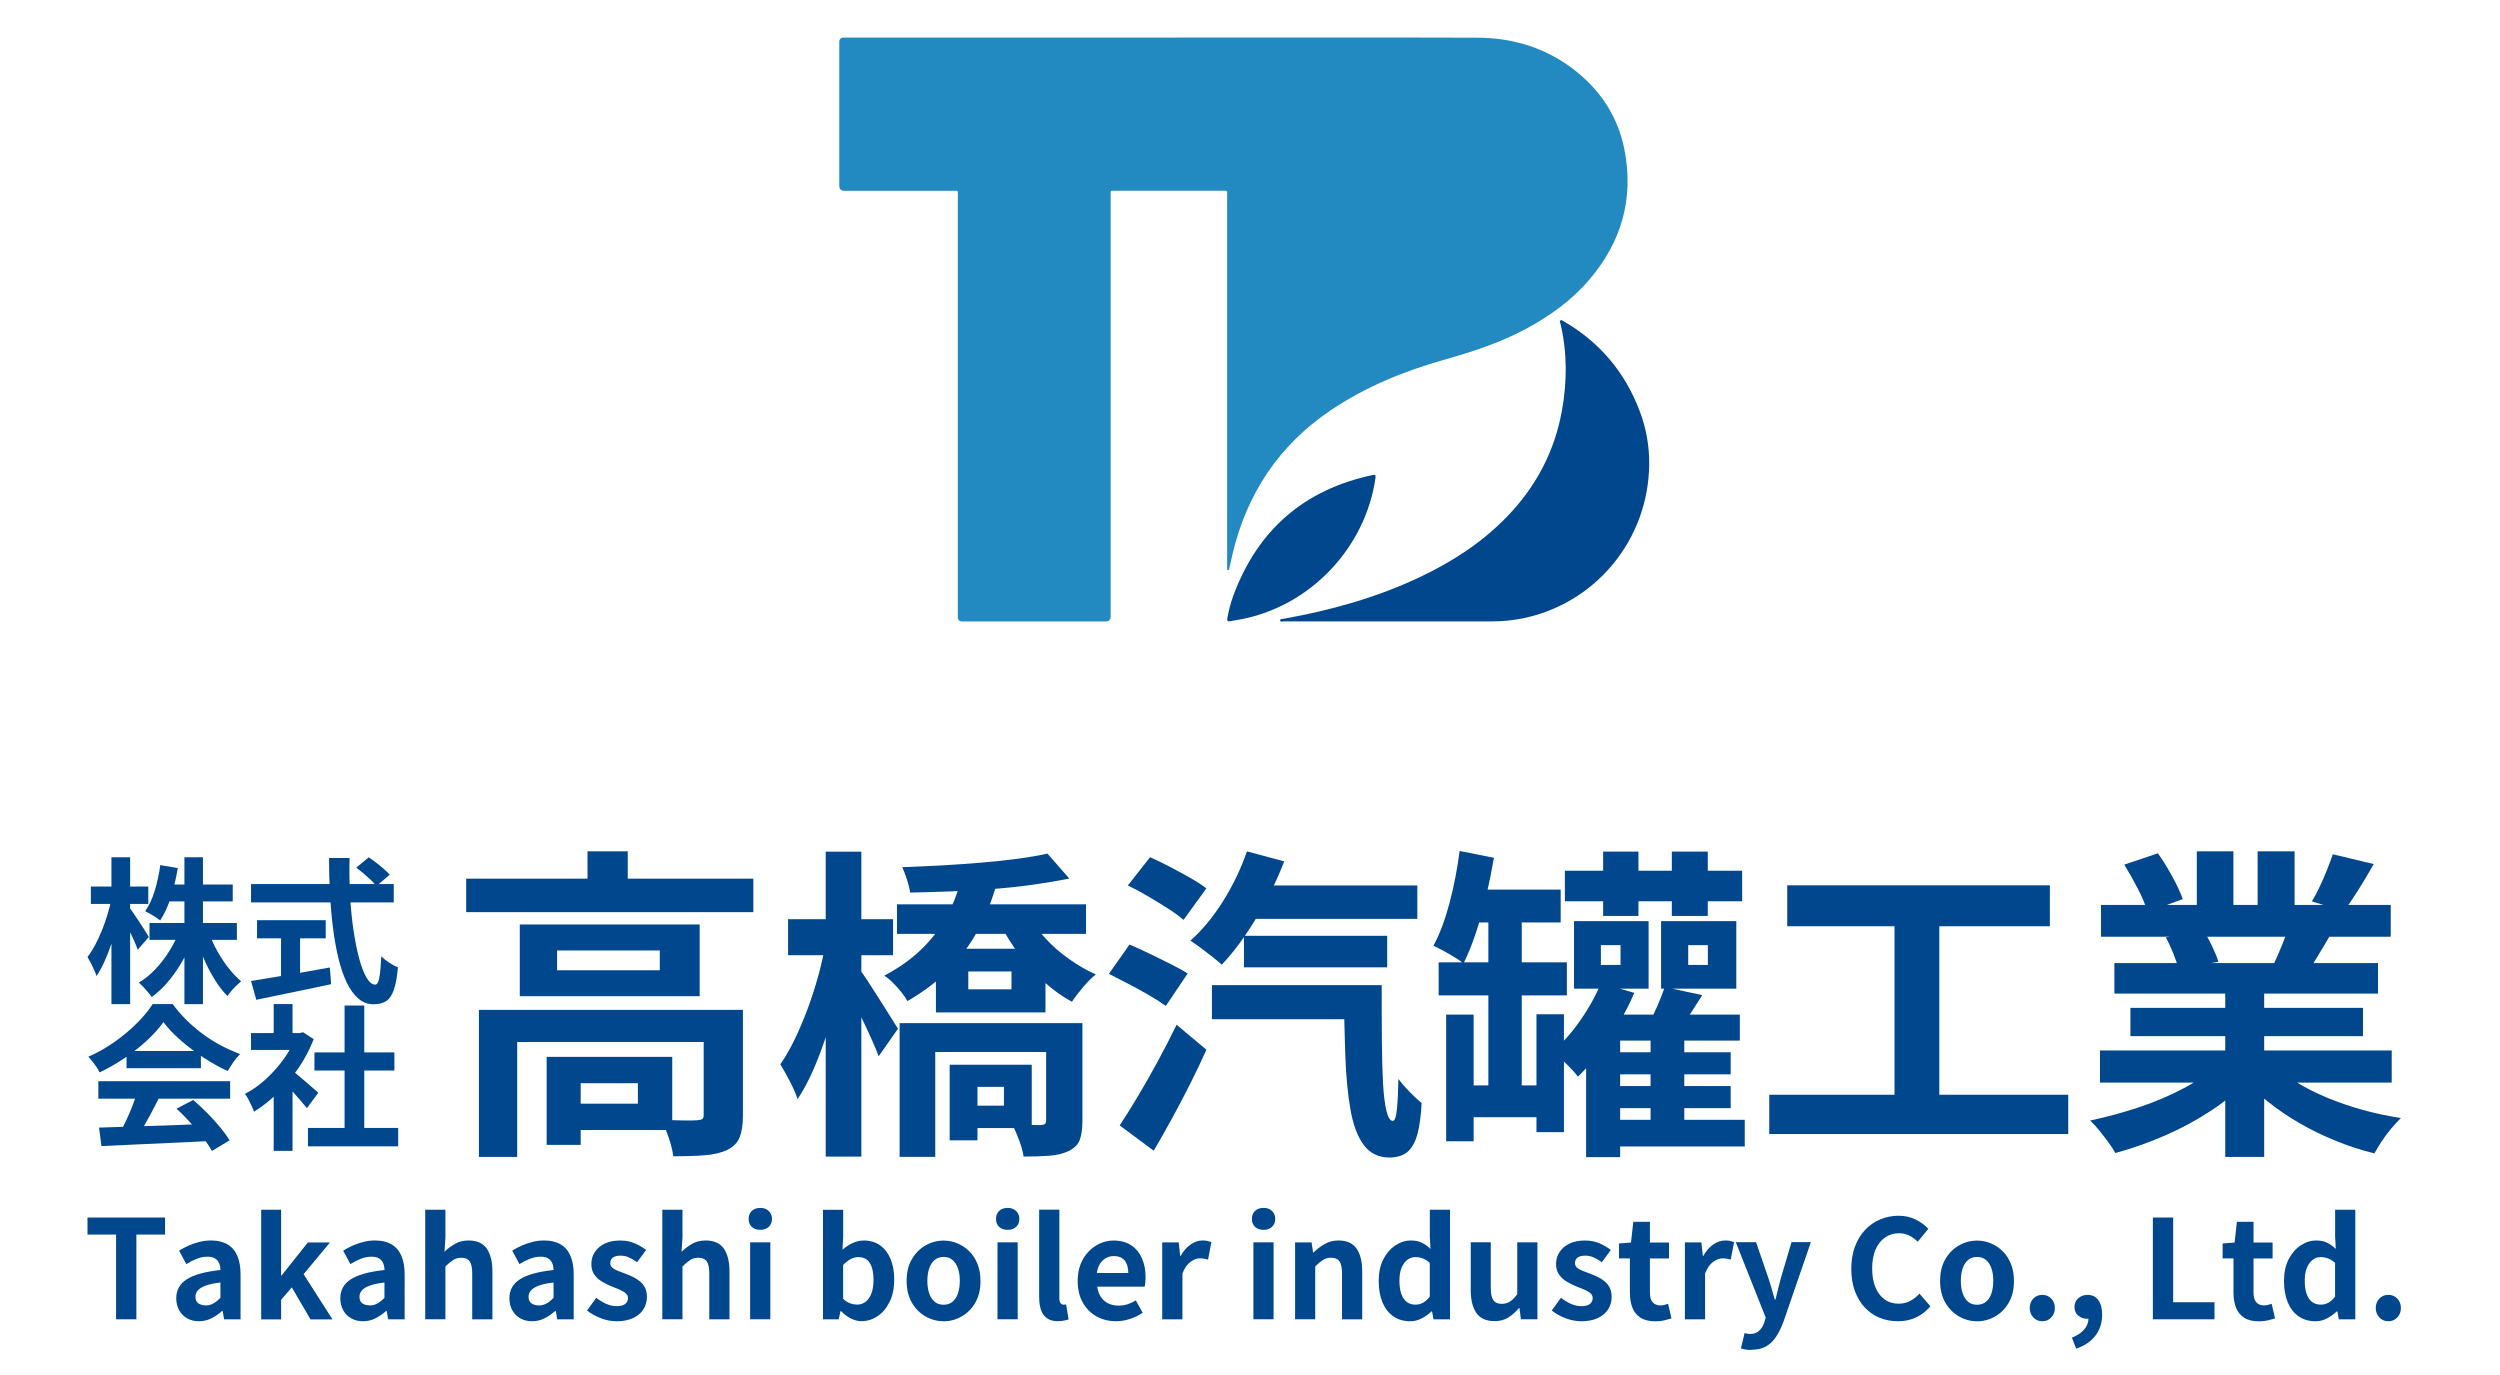 <svg width="200" height="110" viewBox="0 0 200 110" fill="none" xmlns="http://www.w3.org/2000/svg">
<mask id="mask0_1171_41995" style="mask-type:alpha" maskUnits="userSpaceOnUse" x="0" y="0" width="200" height="110">
<rect width="200" height="110" fill="#D9D9D9"/>
</mask>
<g mask="url(#mask0_1171_41995)">
<path d="M92.892 3.006C101.316 3.006 109.745 2.988 118.169 3.015C121.139 3.023 123.853 3.88 126.183 5.782C128.178 7.41 129.48 9.488 129.965 12.021C130.711 15.9 129.718 19.343 127.176 22.339C125.733 24.042 123.95 25.313 121.991 26.355C119.952 27.44 117.772 28.146 115.557 28.773C112.313 29.691 109.211 30.953 106.404 32.859C102.309 35.64 99.767 39.479 98.615 44.267C98.523 44.655 98.439 45.048 98.351 45.441C98.337 45.511 98.346 45.617 98.254 45.609C98.139 45.6 98.174 45.485 98.17 45.41C98.165 45.317 98.17 45.229 98.17 45.136C98.17 35.304 98.17 25.468 98.17 15.636C98.17 15.216 98.214 15.261 97.781 15.261C94.922 15.261 92.062 15.261 89.198 15.261C88.805 15.261 88.854 15.216 88.854 15.618C88.854 26.849 88.854 38.084 88.854 49.316C88.854 49.583 88.719 49.717 88.448 49.717C84.626 49.717 80.809 49.717 76.987 49.717C76.746 49.717 76.626 49.598 76.626 49.36C76.626 38.129 76.626 26.893 76.626 15.662C76.626 15.203 76.696 15.265 76.215 15.265C73.329 15.265 70.439 15.265 67.552 15.265C67.279 15.265 67.142 15.128 67.142 14.855C67.142 11.024 67.142 7.198 67.142 3.368C67.142 3.129 67.264 3.01 67.508 3.01C75.972 3.01 84.436 3.01 92.896 3.01L92.892 3.006Z" fill="#238AC1"/>
<path d="M111.325 49.71C108.456 49.71 105.584 49.71 102.715 49.71C102.609 49.71 102.424 49.785 102.415 49.63C102.402 49.489 102.596 49.52 102.702 49.498C106.449 48.831 110.094 47.817 113.549 46.188C116.161 44.957 118.557 43.408 120.578 41.316C122.869 38.942 124.351 36.149 124.947 32.897C125.375 30.554 125.384 28.215 124.837 25.885C124.819 25.805 124.731 25.704 124.837 25.633C124.929 25.572 125.009 25.655 125.084 25.699C127.988 27.376 130.017 29.795 131.191 32.928C131.699 34.282 131.95 35.686 131.937 37.133C131.88 43.236 127.582 48.32 121.783 49.476C120.984 49.635 120.177 49.71 119.36 49.71C116.682 49.71 114.003 49.71 111.325 49.71Z" fill="#00478E"/>
<path d="M98.186 49.462C98.292 48.889 98.447 48.236 98.68 47.613C100.635 42.375 104.338 39.163 109.819 38.002C110.03 37.958 110.07 38.015 110.039 38.223C109.245 43.84 104.797 48.509 99.237 49.551C98.95 49.604 98.663 49.652 98.376 49.701C98.252 49.723 98.151 49.714 98.186 49.462Z" fill="#00478E"/>
<path d="M8.902 71.949L9.714 72.276C9.63 72.792 9.52 73.326 9.383 73.869C9.246 74.416 9.092 74.95 8.92 75.471C8.748 75.991 8.558 76.477 8.355 76.927C8.152 77.377 7.94 77.761 7.72 78.079C7.675 77.937 7.614 77.774 7.53 77.589C7.446 77.403 7.358 77.222 7.265 77.037C7.172 76.856 7.084 76.697 7 76.561C7.203 76.3 7.402 75.991 7.596 75.629C7.79 75.267 7.971 74.879 8.143 74.46C8.311 74.045 8.461 73.617 8.593 73.185C8.726 72.752 8.827 72.337 8.902 71.945V71.949ZM7.269 70.925H11.863V72.315H7.269V70.925ZM8.915 68.582H10.411V80.329H8.915V68.582ZM10.336 72.585C10.411 72.677 10.526 72.832 10.672 73.048C10.817 73.264 10.976 73.502 11.148 73.758C11.316 74.019 11.475 74.261 11.616 74.482C11.762 74.707 11.859 74.866 11.907 74.959L11.02 75.974C10.954 75.784 10.861 75.559 10.747 75.298C10.632 75.042 10.508 74.773 10.372 74.5C10.235 74.226 10.107 73.966 9.983 73.723C9.86 73.48 9.754 73.282 9.661 73.123L10.332 72.585H10.336ZM14.334 74.539L15.513 74.888C15.274 75.546 14.988 76.181 14.643 76.794C14.299 77.408 13.92 77.968 13.496 78.476C13.072 78.983 12.622 79.411 12.137 79.764C12.062 79.649 11.96 79.517 11.837 79.371C11.713 79.226 11.59 79.085 11.462 78.952C11.334 78.82 11.214 78.705 11.104 78.612C11.568 78.339 12.009 77.981 12.419 77.549C12.83 77.117 13.2 76.635 13.527 76.115C13.858 75.594 14.123 75.064 14.326 74.535L14.334 74.539ZM12.825 69.209L14.22 69.447C14.092 70.246 13.911 71.022 13.672 71.768C13.434 72.514 13.147 73.136 12.812 73.639C12.728 73.564 12.609 73.48 12.463 73.383C12.318 73.286 12.168 73.198 12.018 73.11C11.868 73.021 11.735 72.951 11.616 72.893C11.929 72.452 12.185 71.9 12.384 71.243C12.582 70.585 12.728 69.91 12.821 69.218L12.825 69.209ZM11.96 73.838H18.95V75.188H11.96V73.838ZM13.267 70.762H18.619V72.112H13.267V70.762ZM14.754 68.582H16.236V80.329H14.754V68.582ZM16.704 74.601C16.881 75.091 17.106 75.581 17.375 76.071C17.644 76.56 17.948 77.015 18.279 77.439C18.615 77.867 18.95 78.22 19.29 78.502C19.18 78.595 19.056 78.705 18.915 78.842C18.774 78.974 18.641 79.115 18.513 79.27C18.385 79.42 18.279 79.557 18.196 79.685C17.838 79.327 17.503 78.89 17.185 78.379C16.867 77.867 16.576 77.311 16.316 76.715C16.055 76.119 15.83 75.519 15.645 74.919L16.695 74.606L16.704 74.601Z" fill="#00478E"/>
<path d="M20.083 70.726H31.499V72.191H20.083V70.726ZM20.083 78.479C20.59 78.395 21.19 78.298 21.879 78.183C22.567 78.073 23.3 77.95 24.072 77.813C24.844 77.68 25.616 77.543 26.389 77.398L26.49 78.735C25.797 78.885 25.096 79.035 24.385 79.181C23.675 79.326 22.991 79.468 22.329 79.604C21.667 79.741 21.058 79.869 20.502 79.984L20.083 78.47V78.479ZM20.564 73.616H26.058V75.068H20.564V73.616ZM22.483 74.441H24.006V78.682H22.483V74.441ZM26.327 68.638H27.964C27.938 69.671 27.955 70.681 28.008 71.666C28.061 72.65 28.154 73.572 28.282 74.428C28.41 75.288 28.56 76.043 28.736 76.692C28.913 77.341 29.111 77.852 29.328 78.219C29.544 78.585 29.773 78.77 30.02 78.77C30.166 78.77 30.272 78.589 30.343 78.232C30.413 77.874 30.466 77.296 30.502 76.507C30.678 76.683 30.894 76.851 31.141 77.018C31.393 77.186 31.622 77.305 31.834 77.38C31.768 78.174 31.653 78.784 31.499 79.212C31.344 79.64 31.137 79.935 30.877 80.099C30.616 80.262 30.285 80.341 29.879 80.341C29.42 80.341 29.019 80.187 28.661 79.878C28.304 79.569 27.999 79.141 27.735 78.594C27.474 78.046 27.254 77.402 27.073 76.661C26.896 75.92 26.751 75.112 26.64 74.238C26.53 73.369 26.451 72.456 26.398 71.507C26.345 70.558 26.323 69.596 26.323 68.63L26.327 68.638ZM28.494 69.415L29.495 68.59C29.689 68.713 29.897 68.859 30.109 69.027C30.325 69.194 30.528 69.358 30.718 69.525C30.907 69.693 31.062 69.843 31.181 69.975L30.104 70.889C30.003 70.739 29.862 70.58 29.681 70.408C29.5 70.236 29.306 70.064 29.098 69.887C28.891 69.711 28.692 69.556 28.494 69.411V69.415Z" fill="#00478E"/>
<path d="M13.079 81.765C12.74 82.241 12.307 82.727 11.773 83.221C11.239 83.715 10.648 84.187 9.995 84.629C9.342 85.07 8.667 85.458 7.965 85.794C7.912 85.67 7.837 85.529 7.731 85.374C7.625 85.22 7.515 85.07 7.4 84.924C7.285 84.779 7.175 84.651 7.065 84.54C7.793 84.223 8.49 83.83 9.156 83.358C9.823 82.886 10.423 82.387 10.952 81.857C11.482 81.328 11.901 80.816 12.214 80.326H13.812C14.152 80.785 14.527 81.218 14.942 81.628C15.356 82.038 15.798 82.409 16.261 82.749C16.724 83.089 17.205 83.389 17.7 83.649C18.194 83.909 18.697 84.134 19.204 84.32C19.019 84.505 18.843 84.721 18.671 84.969C18.503 85.22 18.348 85.458 18.212 85.683C17.576 85.392 16.936 85.035 16.283 84.607C15.63 84.179 15.025 83.724 14.461 83.23C13.896 82.74 13.432 82.25 13.071 81.765H13.079ZM7.868 86.495H18.41V87.894H7.868V86.495ZM7.93 90.207C8.684 90.18 9.554 90.154 10.551 90.127C11.544 90.101 12.59 90.061 13.684 90.021C14.778 89.981 15.86 89.937 16.927 89.898L16.874 91.274C15.842 91.332 14.796 91.385 13.732 91.429C12.673 91.473 11.663 91.522 10.705 91.566C9.748 91.61 8.887 91.65 8.115 91.685L7.925 90.211L7.93 90.207ZM10.961 87.409L12.7 87.872C12.506 88.265 12.298 88.662 12.082 89.068C11.866 89.474 11.654 89.858 11.447 90.224C11.239 90.59 11.045 90.917 10.855 91.199L9.523 90.763C9.69 90.454 9.871 90.105 10.057 89.717C10.242 89.328 10.414 88.931 10.573 88.53C10.727 88.124 10.86 87.753 10.961 87.409ZM10.123 84.082H16.071V85.458H10.123V84.082ZM14.121 88.697L15.454 87.996C15.833 88.322 16.212 88.671 16.583 89.046C16.954 89.421 17.298 89.8 17.611 90.18C17.925 90.559 18.176 90.908 18.37 91.226L16.95 92.078C16.782 91.76 16.544 91.402 16.235 91.01C15.926 90.612 15.586 90.211 15.22 89.8C14.853 89.395 14.487 89.024 14.121 88.702V88.697Z" fill="#00478E"/>
<path d="M23.687 82.643H23.978L24.247 82.581L25.095 83.133C24.781 83.949 24.371 84.726 23.863 85.467C23.356 86.209 22.8 86.87 22.186 87.462C21.578 88.053 20.955 88.547 20.32 88.936C20.276 88.803 20.214 88.64 20.121 88.455C20.033 88.265 19.945 88.088 19.857 87.916C19.768 87.744 19.68 87.612 19.596 87.51C20.179 87.21 20.739 86.817 21.273 86.328C21.807 85.838 22.284 85.299 22.707 84.713C23.131 84.126 23.457 83.521 23.683 82.903V82.643H23.687ZM20.082 82.643H24.23V83.993H20.082V82.643ZM21.895 80.326H23.404V83.265H21.895V80.326ZM21.895 86.906L23.404 85.127V92.069H21.895V86.901V86.906ZM23.241 85.555C23.36 85.63 23.524 85.754 23.731 85.926C23.938 86.098 24.159 86.284 24.397 86.491C24.636 86.694 24.848 86.884 25.046 87.051C25.24 87.223 25.381 87.347 25.465 87.422L24.552 88.649C24.424 88.49 24.269 88.305 24.088 88.093C23.907 87.881 23.713 87.66 23.51 87.435C23.307 87.21 23.109 86.998 22.915 86.795C22.721 86.597 22.557 86.429 22.42 86.297L23.246 85.56L23.241 85.555ZM24.636 90.233H31.855V91.707H24.636V90.233ZM25.156 84.192H31.551V85.644H25.156V84.192ZM27.566 80.441H29.141V90.948H27.566V80.441Z" fill="#00478E"/>
<path d="M37.294 70.294H60.267V72.968H37.294V70.294ZM38.313 80.787H57.469V83.36H41.376V92.556H38.313V80.787ZM41.583 73.956H55.973V79.698H41.583V73.956ZM43.732 84.552H46.455V91.59H43.732V84.552ZM44.566 76.035V77.619H52.783V76.035H44.566ZM45.118 84.552H53.78V90.399H45.118V88.294H51.031V86.656H45.118V84.552ZM47.002 68.109H50.219V71.618H47.002V68.109ZM56.291 80.787H59.433V89.256C59.433 89.966 59.345 90.54 59.172 90.981C59 91.422 58.656 91.762 58.153 92.009C57.646 92.234 57.046 92.371 56.348 92.424C55.651 92.477 54.822 92.504 53.864 92.504C53.811 92.071 53.687 91.572 53.498 91.012C53.303 90.447 53.105 89.979 52.893 89.596C53.502 89.613 54.093 89.626 54.658 89.635C55.223 89.644 55.594 89.64 55.77 89.622C55.982 89.604 56.119 89.569 56.19 89.516C56.26 89.463 56.295 89.362 56.295 89.203V80.787H56.291Z" fill="#00478E"/>
<path d="M66.031 75.513L67.782 76.082C67.588 77.106 67.363 78.17 67.103 79.277C66.843 80.385 66.543 81.47 66.203 82.538C65.863 83.602 65.492 84.599 65.091 85.526C64.689 86.452 64.261 87.251 63.811 87.926C63.67 87.511 63.462 87.035 63.184 86.497C62.906 85.958 62.65 85.508 62.425 85.146C62.827 84.577 63.211 83.906 63.577 83.147C63.943 82.384 64.287 81.572 64.61 80.707C64.932 79.842 65.214 78.964 65.461 78.073C65.704 77.181 65.898 76.329 66.035 75.513H66.031ZM63.047 73.536H71.445V76.418H63.047V73.536ZM66.057 68.135H68.908V92.529H66.057V68.135ZM68.722 77.512C68.877 77.684 69.102 77.993 69.389 78.434C69.676 78.876 69.989 79.365 70.333 79.904C70.673 80.442 70.977 80.928 71.247 81.36C71.516 81.793 71.714 82.106 71.838 82.296L70.293 84.502C70.152 84.123 69.967 83.668 69.728 83.138C69.495 82.609 69.234 82.062 68.956 81.488C68.678 80.919 68.409 80.389 68.158 79.904C67.906 79.418 67.69 79.03 67.518 78.734L68.722 77.512ZM76.785 70.681L79.635 71.043C79.287 72.221 78.815 73.355 78.223 74.445C77.632 75.535 76.877 76.559 75.96 77.512C75.042 78.465 73.921 79.321 72.597 80.085C72.473 79.86 72.306 79.613 72.085 79.343C71.869 79.074 71.639 78.823 71.405 78.589C71.171 78.355 70.947 78.178 70.739 78.055C71.944 77.415 72.945 76.7 73.749 75.91C74.552 75.12 75.201 74.277 75.699 73.377C76.198 72.477 76.56 71.577 76.785 70.677V70.681ZM71.758 72.345H86.881V74.71H71.758V72.345ZM71.97 81.85H85.054V84.162H74.821V92.551H71.97V81.85ZM83.797 68.289L85.549 70.288C84.675 70.46 83.722 70.619 82.685 70.769C81.648 70.915 80.567 71.034 79.441 71.118C78.316 71.206 77.191 71.268 76.065 71.312C74.94 71.356 73.855 71.387 72.809 71.405C72.773 71.109 72.689 70.769 72.562 70.376C72.434 69.984 72.306 69.653 72.182 69.375C73.193 69.34 74.239 69.291 75.311 69.234C76.383 69.172 77.438 69.101 78.479 69.013C79.516 68.925 80.496 68.823 81.409 68.7C82.323 68.581 83.121 68.439 83.805 68.285L83.797 68.289ZM74.874 75.901H83.638V80.994H74.874V75.901ZM75.973 85.177H78.197V91.227H75.973V85.177ZM77.358 85.177H82.539V90.243H77.358V88.451H80.315V86.947H77.358V85.181V85.177ZM77.464 77.719V79.149H80.919V77.719H77.464ZM82.279 73.201C82.627 73.841 83.082 74.467 83.638 75.072C84.198 75.681 84.825 76.228 85.522 76.722C86.219 77.216 86.934 77.627 87.667 77.958C87.353 78.2 87.009 78.54 86.634 78.986C86.259 79.427 85.968 79.816 85.756 80.142C84.988 79.727 84.242 79.193 83.519 78.545C82.795 77.896 82.137 77.172 81.542 76.374C80.946 75.575 80.443 74.763 80.024 73.933L82.274 73.205L82.279 73.201ZM83.691 81.85H86.594V89.669C86.594 90.292 86.524 90.795 86.387 91.174C86.246 91.554 85.95 91.858 85.496 92.083C85.041 92.291 84.529 92.419 83.951 92.458C83.377 92.502 82.685 92.525 81.886 92.525C81.833 92.145 81.714 91.708 81.533 91.227C81.347 90.742 81.171 90.318 80.995 89.956C81.467 89.974 81.926 89.987 82.38 89.996C82.835 90.005 83.13 90.009 83.272 90.009C83.444 89.992 83.558 89.956 83.611 89.903C83.664 89.85 83.691 89.758 83.691 89.617V81.85Z" fill="#00478E"/>
<path d="M88.715 77.901L90.361 75.563C90.85 75.77 91.38 76.013 91.958 76.291C92.532 76.569 93.097 76.847 93.644 77.12C94.195 77.398 94.65 77.65 95.016 77.875L93.264 80.474C92.933 80.231 92.501 79.953 91.971 79.644C91.437 79.331 90.881 79.027 90.294 78.722C89.712 78.418 89.182 78.149 88.71 77.906L88.715 77.901ZM89.575 90.032C90.012 89.375 90.489 88.607 91.014 87.733C91.539 86.859 92.068 85.924 92.611 84.927C93.15 83.929 93.657 82.95 94.129 81.979L96.512 83.978C96.111 84.878 95.674 85.796 95.201 86.732C94.729 87.667 94.253 88.581 93.763 89.472C93.273 90.363 92.788 91.224 92.298 92.058L89.575 90.032ZM90.228 70.837L92.007 68.577C92.479 68.785 92.995 69.036 93.564 69.332C94.129 69.627 94.681 69.927 95.215 70.228C95.749 70.532 96.177 70.81 96.512 71.07L94.681 73.59C94.368 73.312 93.953 73.012 93.436 72.681C92.92 72.35 92.386 72.024 91.826 71.693C91.265 71.366 90.736 71.079 90.228 70.837ZM99.755 68.109L102.739 68.912C102.337 69.95 101.865 70.978 101.327 71.993C100.788 73.008 100.21 73.961 99.601 74.848C98.992 75.739 98.37 76.516 97.743 77.173C97.549 77.001 97.302 76.794 96.998 76.551C96.693 76.308 96.384 76.07 96.066 75.836C95.753 75.602 95.475 75.408 95.228 75.254C96.186 74.406 97.064 73.343 97.858 72.072C98.652 70.801 99.283 69.477 99.755 68.109ZM96.953 78.811H109.225V81.538H96.953V78.811ZM99.517 74.865H110.977V77.385H99.517V74.865ZM99.808 70.837H113.387V73.511H99.808V70.837ZM107.5 78.811H110.536C110.536 80.403 110.536 81.869 110.549 83.201C110.558 84.534 110.589 85.681 110.642 86.643C110.695 87.605 110.788 88.351 110.916 88.876C111.048 89.406 111.216 89.671 111.427 89.671C111.586 89.671 111.692 89.357 111.754 88.722C111.816 88.091 111.856 87.288 111.873 86.321C112.134 86.665 112.438 87.018 112.787 87.371C113.135 87.729 113.449 88.016 113.731 88.241C113.678 89.247 113.568 90.063 113.404 90.694C113.237 91.325 112.985 91.797 112.645 92.111C112.306 92.424 111.82 92.587 111.194 92.605C110.302 92.605 109.609 92.274 109.115 91.617C108.617 90.959 108.259 90.019 108.043 88.797C107.827 87.574 107.685 86.123 107.624 84.433C107.562 82.742 107.522 80.867 107.504 78.806L107.5 78.811Z" fill="#00478E"/>
<path d="M116.766 68.076L119.515 68.623C119.338 69.647 119.131 70.675 118.888 71.717C118.645 72.754 118.367 73.733 118.063 74.651C117.758 75.569 117.432 76.372 117.083 77.065C116.911 76.928 116.673 76.765 116.377 76.584C116.082 76.403 115.781 76.231 115.473 76.063C115.168 75.9 114.903 75.763 114.674 75.662C115.181 74.726 115.609 73.575 115.971 72.207C116.329 70.839 116.593 69.462 116.77 68.076H116.766ZM115.093 76.986H125.348V79.633H115.093V76.986ZM115.693 81.169H117.891V91.301H115.693V81.169ZM116.713 86.831H123.985V89.377H116.713V86.831ZM117.291 71.17H124.854V73.795H117.291V71.17ZM119.069 72.18H121.739V88.128H119.069V72.18ZM122.917 81.143H125.115V90.573H122.917V81.143ZM128.071 78.649L130.741 79.43C130.392 80.26 129.969 81.09 129.47 81.91C128.971 82.736 128.451 83.508 127.899 84.236C127.348 84.964 126.796 85.595 126.235 86.133C126.112 85.961 125.931 85.75 125.688 85.498C125.446 85.246 125.19 84.991 124.929 84.73C124.669 84.47 124.431 84.263 124.223 84.108C125.009 83.433 125.741 82.612 126.421 81.641C127.1 80.67 127.652 79.677 128.071 78.654V78.649ZM125.19 69.66H139.372V72.101H125.19V69.66ZM125.922 73.689H131.888V79.091H125.922V73.689ZM129.611 81.169H139.187V83.248H129.611V92.572H126.889V82.961L128.592 81.169H129.611ZM128.071 75.609V77.193H129.642V75.609H128.071ZM128.146 89.584H139.58V91.716H128.146V89.584ZM128.226 84.183H138.455V85.948H128.226V84.183ZM128.226 86.884H138.455V88.649H128.226V86.884ZM128.252 68.129H131.076V73.275H128.252V68.129ZM133.172 78.963L136.182 79.611C135.833 80.167 135.489 80.701 135.149 81.222C134.81 81.743 134.501 82.193 134.223 82.572L131.866 81.95C132.109 81.518 132.356 81.019 132.599 80.459C132.841 79.894 133.036 79.4 133.172 78.967V78.963ZM132.047 81.977H134.743V90.939H132.047V81.977ZM132.886 73.689H138.905V79.091H132.886V73.689ZM133.746 68.129H136.623V73.275H133.746V68.129ZM135.057 75.609V77.193H136.628V75.609H135.057Z" fill="#00478E"/>
<path d="M141.54 87.58H165.458V90.722H141.54V87.58ZM142.979 70.824H163.988V74.099H142.979V70.824ZM151.562 72.616H155.145V88.851H151.562V72.616Z" fill="#00478E"/>
<path d="M177.446 85.178L179.93 86.295C179.11 87.195 178.121 88.033 176.961 88.801C175.8 89.573 174.56 90.249 173.232 90.827C171.903 91.405 170.571 91.877 169.229 92.243C169.088 91.983 168.903 91.692 168.664 91.374C168.431 91.052 168.183 90.738 167.932 90.425C167.68 90.112 167.438 89.856 167.213 89.644C168.519 89.366 169.825 89.013 171.122 88.581C172.42 88.148 173.62 87.636 174.719 87.049C175.818 86.462 176.722 85.836 177.442 85.178H177.446ZM167.998 84.035H191.338V86.608H167.998V84.035ZM168.078 72.394H191.258V74.941H168.078V72.394ZM169.15 77.045H190.239V79.486H169.15V77.045ZM169.935 69.173L172.632 68.264C173.016 68.802 173.399 69.42 173.783 70.122C174.167 70.823 174.445 71.423 174.622 71.927L171.798 72.963C171.656 72.443 171.405 71.829 171.039 71.119C170.672 70.409 170.306 69.76 169.94 69.173H169.935ZM170.434 80.629H189.039V82.888H170.434V80.629ZM173.258 74.993L176.321 74.499C176.546 74.861 176.771 75.276 176.987 75.735C177.203 76.194 177.367 76.595 177.472 76.944L174.282 77.491C174.194 77.165 174.057 76.754 173.863 76.269C173.669 75.783 173.47 75.36 173.263 74.998L173.258 74.993ZM175.743 68.109H178.673V73.617H175.743V68.109ZM178.02 78.268H181.135V92.556H178.02V78.268ZM181.762 85.099C182.3 85.62 182.949 86.109 183.699 86.568C184.449 87.027 185.274 87.442 186.17 87.817C187.07 88.188 188.019 88.514 189.021 88.792C190.023 89.07 191.038 89.287 192.07 89.441C191.827 89.684 191.567 89.966 191.298 90.284C191.029 90.602 190.773 90.941 190.539 91.299C190.305 91.652 190.106 91.978 189.952 92.274C188.906 92.014 187.878 91.683 186.876 91.272C185.875 90.866 184.917 90.403 184.012 89.882C183.103 89.362 182.252 88.784 181.448 88.144C180.645 87.504 179.939 86.82 179.33 86.092L181.766 85.103L181.762 85.099ZM180.61 68.109H183.567V73.436H180.61V68.109ZM183.174 73.903L186.497 74.684C186.13 75.289 185.782 75.876 185.451 76.436C185.12 77.001 184.824 77.478 184.56 77.879L181.89 77.151C182.115 76.666 182.353 76.123 182.596 75.527C182.839 74.932 183.033 74.389 183.174 73.903ZM186.629 68.343L189.899 69.124C189.497 69.835 189.087 70.523 188.668 71.189C188.249 71.856 187.865 72.425 187.516 72.893L184.952 72.112C185.16 71.768 185.371 71.371 185.579 70.929C185.786 70.488 185.985 70.038 186.166 69.579C186.347 69.12 186.501 68.71 186.625 68.343H186.629Z" fill="#00478E"/>
<path d="M9.286 105.544V98.766H7V97.402H13.204V98.766H10.91V105.544H9.286Z" fill="#00478E"/>
<path d="M15.909 105.699C15.552 105.699 15.234 105.619 14.96 105.46C14.687 105.302 14.475 105.085 14.325 104.807C14.175 104.529 14.1 104.216 14.1 103.863C14.1 103.21 14.382 102.702 14.947 102.341C15.512 101.979 16.408 101.732 17.639 101.599C17.63 101.396 17.595 101.211 17.529 101.056C17.462 100.898 17.357 100.774 17.206 100.677C17.056 100.58 16.854 100.536 16.598 100.536C16.311 100.536 16.033 100.589 15.75 100.699C15.472 100.809 15.19 100.95 14.903 101.127L14.329 100.05C14.572 99.896 14.828 99.763 15.097 99.644C15.366 99.525 15.653 99.428 15.953 99.353C16.253 99.274 16.567 99.238 16.884 99.238C17.405 99.238 17.842 99.34 18.191 99.547C18.544 99.75 18.804 100.055 18.98 100.456C19.157 100.858 19.245 101.356 19.245 101.952V105.544H17.926L17.816 104.887H17.758C17.493 105.121 17.211 105.315 16.902 105.469C16.593 105.624 16.262 105.699 15.905 105.699H15.909ZM16.448 104.437C16.672 104.437 16.88 104.384 17.07 104.278C17.255 104.172 17.445 104.022 17.634 103.832V102.601C17.136 102.658 16.743 102.742 16.448 102.852C16.156 102.963 15.944 103.091 15.821 103.241C15.697 103.391 15.636 103.558 15.636 103.739C15.636 103.982 15.71 104.159 15.861 104.264C16.011 104.37 16.205 104.428 16.448 104.428V104.437Z" fill="#00478E"/>
<path d="M20.895 105.545V96.781H22.488V102.033H22.532L24.628 99.398H26.397L24.288 101.935L26.596 105.55H24.84L23.344 102.99L22.488 103.987V105.55H20.895V105.545Z" fill="#00478E"/>
<path d="M29.035 105.699C28.677 105.699 28.359 105.619 28.086 105.46C27.812 105.302 27.6 105.085 27.45 104.807C27.3 104.529 27.225 104.216 27.225 103.863C27.225 103.21 27.508 102.702 28.073 102.341C28.637 101.979 29.533 101.732 30.764 101.599C30.756 101.396 30.72 101.211 30.654 101.056C30.588 100.898 30.482 100.774 30.332 100.677C30.182 100.58 29.979 100.536 29.723 100.536C29.436 100.536 29.158 100.589 28.876 100.699C28.598 100.809 28.315 100.95 28.029 101.127L27.455 100.05C27.698 99.896 27.953 99.763 28.223 99.644C28.492 99.525 28.779 99.428 29.079 99.353C29.379 99.274 29.692 99.238 30.01 99.238C30.531 99.238 30.967 99.34 31.316 99.547C31.669 99.75 31.929 100.055 32.106 100.456C32.282 100.858 32.371 101.356 32.371 101.952V105.544H31.051L30.941 104.887H30.884C30.619 105.121 30.336 105.315 30.027 105.469C29.719 105.624 29.388 105.699 29.03 105.699H29.035ZM29.569 104.437C29.794 104.437 30.001 104.384 30.191 104.278C30.376 104.172 30.566 104.022 30.756 103.832V102.601C30.257 102.658 29.864 102.742 29.569 102.852C29.277 102.963 29.066 103.091 28.942 103.241C28.818 103.391 28.757 103.558 28.757 103.739C28.757 103.982 28.832 104.159 28.982 104.264C29.132 104.375 29.326 104.428 29.569 104.428V104.437Z" fill="#00478E"/>
<path d="M34.018 105.545V96.781H35.633V98.988L35.558 100.139C35.801 99.906 36.079 99.698 36.392 99.513C36.706 99.328 37.072 99.239 37.491 99.239C38.158 99.239 38.639 99.455 38.943 99.892C39.243 100.329 39.393 100.934 39.393 101.71V105.545H37.778V101.909C37.778 101.432 37.712 101.101 37.575 100.907C37.438 100.718 37.218 100.62 36.909 100.62C36.662 100.62 36.441 100.678 36.256 100.797C36.07 100.916 35.863 101.088 35.633 101.313V105.541H34.018V105.545Z" fill="#00478E"/>
<path d="M42.56 105.699C42.203 105.699 41.885 105.619 41.611 105.46C41.338 105.302 41.126 105.085 40.976 104.807C40.826 104.529 40.751 104.216 40.751 103.863C40.751 103.21 41.033 102.702 41.598 102.341C42.163 101.979 43.059 101.732 44.29 101.599C44.281 101.396 44.246 101.211 44.179 101.056C44.113 100.898 44.007 100.774 43.857 100.677C43.707 100.58 43.504 100.536 43.248 100.536C42.962 100.536 42.684 100.589 42.401 100.699C42.123 100.809 41.841 100.95 41.554 101.127L40.98 100.05C41.223 99.896 41.479 99.763 41.748 99.644C42.017 99.525 42.304 99.428 42.604 99.353C42.904 99.274 43.218 99.238 43.535 99.238C44.056 99.238 44.493 99.34 44.841 99.547C45.194 99.75 45.455 100.055 45.631 100.456C45.808 100.858 45.896 101.356 45.896 101.952V105.544H44.577L44.466 104.887H44.409C44.144 105.121 43.862 105.315 43.553 105.469C43.244 105.624 42.913 105.699 42.556 105.699H42.56ZM43.098 104.437C43.323 104.437 43.531 104.384 43.721 104.278C43.906 104.172 44.096 104.022 44.285 103.832V102.601C43.787 102.658 43.394 102.742 43.098 102.852C42.807 102.963 42.595 103.091 42.472 103.241C42.348 103.391 42.286 103.558 42.286 103.739C42.286 103.982 42.361 104.159 42.511 104.264C42.661 104.375 42.856 104.428 43.098 104.428V104.437Z" fill="#00478E"/>
<path d="M49.306 105.698C48.895 105.698 48.48 105.619 48.057 105.455C47.633 105.292 47.271 105.089 46.962 104.842L47.699 103.823C47.968 104.03 48.238 104.193 48.507 104.313C48.776 104.432 49.054 104.493 49.345 104.493C49.637 104.493 49.879 104.432 50.02 104.313C50.162 104.193 50.237 104.035 50.237 103.845C50.237 103.69 50.175 103.562 50.051 103.456C49.928 103.351 49.765 103.253 49.566 103.17C49.367 103.086 49.164 103.002 48.953 102.922C48.697 102.821 48.441 102.697 48.189 102.547C47.938 102.402 47.726 102.212 47.558 101.983C47.391 101.753 47.307 101.466 47.307 101.122C47.307 100.756 47.404 100.434 47.593 100.151C47.783 99.869 48.048 99.648 48.388 99.485C48.727 99.322 49.133 99.242 49.601 99.242C50.069 99.242 50.444 99.317 50.793 99.472C51.141 99.626 51.437 99.803 51.689 99.997L50.965 100.976C50.744 100.818 50.528 100.69 50.312 100.593C50.096 100.495 49.875 100.451 49.645 100.451C49.359 100.451 49.151 100.509 49.019 100.615C48.886 100.72 48.82 100.866 48.82 101.043C48.82 101.188 48.873 101.312 48.983 101.409C49.094 101.51 49.244 101.594 49.434 101.669C49.623 101.744 49.826 101.819 50.038 101.899C50.241 101.974 50.444 102.058 50.647 102.159C50.85 102.261 51.035 102.375 51.203 102.517C51.371 102.658 51.508 102.825 51.605 103.028C51.702 103.231 51.755 103.474 51.755 103.757C51.755 104.114 51.662 104.445 51.477 104.741C51.291 105.036 51.013 105.27 50.651 105.442C50.29 105.614 49.84 105.703 49.306 105.703V105.698Z" fill="#00478E"/>
<path d="M52.984 105.545V96.781H54.599V98.988L54.524 100.139C54.766 99.906 55.044 99.698 55.358 99.513C55.671 99.328 56.037 99.239 56.456 99.239C57.123 99.239 57.604 99.455 57.908 99.892C58.208 100.329 58.358 100.934 58.358 101.71V105.545H56.743V101.909C56.743 101.432 56.677 101.101 56.54 100.907C56.404 100.718 56.183 100.62 55.874 100.62C55.627 100.62 55.406 100.678 55.221 100.797C55.036 100.916 54.828 101.088 54.599 101.313V105.541H52.984V105.545Z" fill="#00478E"/>
<path d="M60.823 98.387C60.537 98.387 60.312 98.308 60.144 98.153C59.976 97.994 59.892 97.783 59.892 97.509C59.892 97.235 59.976 97.032 60.144 96.874C60.312 96.715 60.541 96.631 60.823 96.631C61.106 96.631 61.318 96.71 61.494 96.874C61.671 97.037 61.759 97.249 61.759 97.509C61.759 97.769 61.671 97.994 61.494 98.153C61.318 98.312 61.097 98.387 60.823 98.387ZM60.011 105.54V99.389H61.627V105.54H60.011Z" fill="#00478E"/>
<path d="M68.928 105.697C68.659 105.697 68.381 105.627 68.094 105.49C67.808 105.353 67.543 105.154 67.291 104.898H67.234L67.101 105.547H65.839V96.783H67.454V98.99L67.397 99.978C67.644 99.757 67.918 99.581 68.213 99.444C68.509 99.307 68.809 99.241 69.109 99.241C69.612 99.241 70.049 99.374 70.411 99.629C70.773 99.89 71.051 100.252 71.245 100.715C71.439 101.178 71.536 101.73 71.536 102.357C71.536 103.058 71.413 103.663 71.161 104.161C70.91 104.665 70.588 105.044 70.19 105.304C69.793 105.565 69.37 105.693 68.919 105.693L68.928 105.697ZM68.575 104.369C68.818 104.369 69.039 104.298 69.233 104.153C69.431 104.011 69.59 103.791 69.705 103.5C69.824 103.204 69.882 102.838 69.882 102.392C69.882 102.004 69.837 101.673 69.749 101.399C69.661 101.125 69.528 100.918 69.352 100.777C69.175 100.64 68.946 100.569 68.659 100.569C68.452 100.569 68.253 100.622 68.059 100.724C67.865 100.825 67.662 100.984 67.45 101.196V103.91C67.64 104.086 67.834 104.206 68.028 104.272C68.222 104.338 68.403 104.369 68.571 104.369H68.575Z" fill="#00478E"/>
<path d="M75.487 105.7C74.975 105.7 74.494 105.572 74.044 105.316C73.594 105.06 73.228 104.689 72.95 104.212C72.671 103.731 72.53 103.153 72.53 102.474C72.53 101.794 72.667 101.212 72.95 100.735C73.228 100.254 73.594 99.888 74.044 99.632C74.494 99.376 74.975 99.248 75.487 99.248C75.875 99.248 76.246 99.323 76.594 99.469C76.943 99.614 77.261 99.826 77.539 100.1C77.817 100.373 78.037 100.713 78.196 101.11C78.355 101.507 78.439 101.966 78.439 102.478C78.439 103.158 78.298 103.74 78.02 104.217C77.742 104.698 77.376 105.064 76.925 105.32C76.475 105.576 75.994 105.704 75.483 105.704L75.487 105.7ZM75.487 104.38C75.765 104.38 76.003 104.301 76.197 104.146C76.391 103.987 76.537 103.767 76.634 103.48C76.731 103.193 76.784 102.858 76.784 102.469C76.784 102.081 76.736 101.746 76.634 101.459C76.533 101.172 76.387 100.951 76.197 100.793C76.003 100.634 75.765 100.554 75.487 100.554C75.209 100.554 74.971 100.634 74.776 100.793C74.582 100.951 74.437 101.172 74.34 101.459C74.243 101.746 74.189 102.081 74.189 102.469C74.189 102.858 74.238 103.193 74.34 103.48C74.437 103.767 74.587 103.987 74.776 104.146C74.971 104.305 75.209 104.38 75.487 104.38Z" fill="#00478E"/>
<path d="M80.612 98.387C80.325 98.387 80.1 98.308 79.933 98.153C79.765 97.994 79.681 97.783 79.681 97.509C79.681 97.235 79.765 97.032 79.933 96.874C80.1 96.715 80.33 96.631 80.612 96.631C80.895 96.631 81.106 96.71 81.283 96.874C81.46 97.037 81.548 97.249 81.548 97.509C81.548 97.769 81.46 97.994 81.283 98.153C81.106 98.312 80.886 98.387 80.612 98.387ZM79.8 105.54V99.389H81.415V105.54H79.8Z" fill="#00478E"/>
<path d="M84.661 105.698C84.282 105.698 83.981 105.619 83.761 105.46C83.54 105.301 83.381 105.085 83.284 104.802C83.187 104.52 83.134 104.193 83.134 103.818V96.775H84.749V103.88C84.749 104.061 84.785 104.193 84.855 104.264C84.926 104.339 84.996 104.374 85.072 104.374C85.107 104.374 85.142 104.374 85.169 104.37C85.2 104.37 85.239 104.361 85.288 104.352L85.486 105.548C85.389 105.583 85.275 105.619 85.142 105.645C85.01 105.672 84.847 105.689 84.665 105.689L84.661 105.698Z" fill="#00478E"/>
<path d="M89.277 105.698C88.703 105.698 88.187 105.57 87.728 105.314C87.265 105.058 86.898 104.688 86.625 104.207C86.351 103.721 86.214 103.143 86.214 102.472C86.214 101.974 86.294 101.528 86.448 101.131C86.607 100.734 86.823 100.398 87.097 100.116C87.371 99.834 87.679 99.617 88.019 99.467C88.359 99.317 88.712 99.242 89.078 99.242C89.643 99.242 90.115 99.37 90.495 99.622C90.874 99.873 91.161 100.222 91.355 100.663C91.549 101.104 91.647 101.612 91.647 102.186C91.647 102.331 91.638 102.472 91.624 102.609C91.611 102.746 91.594 102.852 91.572 102.931H87.781C87.825 103.262 87.922 103.54 88.077 103.765C88.231 103.99 88.43 104.162 88.668 104.277C88.906 104.392 89.184 104.449 89.493 104.449C89.74 104.449 89.978 104.414 90.195 104.343C90.415 104.273 90.636 104.171 90.865 104.03L91.413 105.019C91.113 105.226 90.777 105.389 90.402 105.513C90.027 105.636 89.652 105.698 89.272 105.698H89.277ZM87.75 101.841H90.265C90.265 101.431 90.173 101.104 89.983 100.857C89.798 100.61 89.502 100.487 89.1 100.487C88.888 100.487 88.686 100.535 88.496 100.637C88.306 100.734 88.143 100.884 88.01 101.087C87.878 101.29 87.79 101.537 87.746 101.841H87.75Z" fill="#00478E"/>
<path d="M92.978 105.544V99.393H94.298L94.417 100.478H94.448C94.673 100.077 94.942 99.768 95.251 99.556C95.56 99.344 95.873 99.238 96.195 99.238C96.372 99.238 96.513 99.251 96.619 99.278C96.725 99.305 96.822 99.335 96.91 99.371L96.646 100.765C96.526 100.734 96.425 100.712 96.332 100.695C96.24 100.677 96.125 100.668 95.988 100.668C95.754 100.668 95.507 100.761 95.247 100.942C94.986 101.123 94.77 101.436 94.594 101.877V105.544H92.978Z" fill="#00478E"/>
<path d="M101.084 98.387C100.797 98.387 100.572 98.308 100.405 98.153C100.237 97.994 100.153 97.783 100.153 97.509C100.153 97.235 100.237 97.032 100.405 96.874C100.572 96.715 100.802 96.631 101.084 96.631C101.367 96.631 101.578 96.71 101.755 96.874C101.931 97.032 102.02 97.249 102.02 97.509C102.02 97.769 101.931 97.994 101.755 98.153C101.578 98.312 101.358 98.387 101.084 98.387ZM100.272 105.54V99.389H101.887V105.54H100.272Z" fill="#00478E"/>
<path d="M103.607 105.544V99.393H104.926L105.046 100.205H105.076C105.346 99.94 105.641 99.715 105.968 99.525C106.29 99.335 106.661 99.238 107.075 99.238C107.742 99.238 108.223 99.454 108.527 99.891C108.827 100.328 108.977 100.933 108.977 101.709V105.544H107.362V101.908C107.362 101.431 107.296 101.1 107.159 100.906C107.022 100.717 106.802 100.62 106.493 100.62C106.246 100.62 106.025 100.677 105.84 100.796C105.654 100.915 105.447 101.087 105.218 101.312V105.54H103.603L103.607 105.544Z" fill="#00478E"/>
<path d="M112.811 105.7C112.299 105.7 111.853 105.572 111.478 105.316C111.103 105.06 110.812 104.689 110.605 104.208C110.402 103.723 110.296 103.145 110.296 102.474C110.296 101.803 110.419 101.234 110.662 100.753C110.905 100.272 111.227 99.901 111.624 99.636C112.021 99.372 112.436 99.239 112.877 99.239C113.221 99.239 113.513 99.301 113.751 99.42C113.989 99.539 114.219 99.703 114.439 99.91L114.386 98.944V96.781H116.001V105.545H114.682L114.563 104.91H114.519C114.289 105.13 114.033 105.316 113.738 105.47C113.446 105.625 113.138 105.7 112.815 105.7H112.811ZM113.23 104.371C113.451 104.371 113.654 104.323 113.839 104.221C114.025 104.12 114.205 103.961 114.382 103.731V101.031C114.201 100.863 114.011 100.744 113.817 100.673C113.623 100.603 113.429 100.567 113.23 100.567C113.001 100.567 112.793 100.638 112.599 100.779C112.405 100.92 112.251 101.132 112.131 101.41C112.012 101.688 111.955 102.033 111.955 102.443C111.955 102.853 112.003 103.224 112.105 103.511C112.202 103.798 112.348 104.009 112.537 104.155C112.727 104.296 112.957 104.371 113.23 104.371Z" fill="#00478E"/>
<path d="M119.562 105.689C118.895 105.689 118.41 105.473 118.11 105.036C117.81 104.599 117.66 103.994 117.66 103.218V99.383H119.262V103.019C119.262 103.496 119.332 103.827 119.469 104.021C119.606 104.21 119.831 104.308 120.14 104.308C120.387 104.308 120.607 104.246 120.793 104.127C120.978 104.007 121.177 103.809 121.38 103.54V99.387H122.995V105.539H121.675L121.556 104.647H121.512C121.247 104.961 120.965 105.217 120.656 105.406C120.347 105.596 119.981 105.693 119.557 105.693L119.562 105.689Z" fill="#00478E"/>
<path d="M126.484 105.698C126.074 105.698 125.659 105.619 125.235 105.455C124.812 105.292 124.45 105.089 124.141 104.842L124.878 103.823C125.147 104.03 125.416 104.193 125.686 104.313C125.955 104.432 126.233 104.493 126.524 104.493C126.815 104.493 127.058 104.432 127.199 104.313C127.34 104.193 127.415 104.035 127.415 103.845C127.415 103.69 127.354 103.562 127.23 103.456C127.107 103.351 126.943 103.253 126.745 103.17C126.546 103.086 126.343 103.002 126.131 102.922C125.875 102.821 125.619 102.697 125.368 102.547C125.116 102.402 124.905 102.212 124.737 101.983C124.569 101.753 124.485 101.466 124.485 101.122C124.485 100.756 124.582 100.434 124.772 100.151C124.962 99.869 125.227 99.648 125.566 99.485C125.906 99.322 126.312 99.242 126.78 99.242C127.248 99.242 127.623 99.317 127.971 99.472C128.32 99.626 128.616 99.803 128.867 99.997L128.144 100.976C127.923 100.818 127.707 100.69 127.49 100.593C127.274 100.495 127.054 100.451 126.824 100.451C126.537 100.451 126.33 100.509 126.197 100.615C126.065 100.72 125.999 100.866 125.999 101.043C125.999 101.188 126.052 101.312 126.162 101.409C126.273 101.51 126.423 101.594 126.612 101.669C126.802 101.744 127.005 101.819 127.217 101.899C127.42 101.974 127.623 102.058 127.826 102.159C128.029 102.261 128.214 102.375 128.382 102.517C128.55 102.658 128.686 102.825 128.783 103.028C128.88 103.231 128.933 103.474 128.933 103.757C128.933 104.114 128.841 104.445 128.655 104.741C128.47 105.036 128.192 105.27 127.83 105.442C127.468 105.614 127.018 105.703 126.484 105.703V105.698Z" fill="#00478E"/>
<path d="M132.412 105.705C131.931 105.705 131.538 105.608 131.238 105.414C130.938 105.219 130.722 104.95 130.589 104.606C130.457 104.262 130.391 103.865 130.391 103.41V100.674H129.521V99.478L130.479 99.403L130.664 97.744H131.993V99.403H133.52V100.679H131.993V103.401C131.993 103.754 132.063 104.015 132.213 104.182C132.363 104.35 132.571 104.434 132.84 104.434C132.941 104.434 133.047 104.421 133.158 104.39C133.268 104.359 133.365 104.333 133.445 104.302L133.718 105.475C133.55 105.528 133.356 105.577 133.14 105.63C132.924 105.683 132.681 105.709 132.407 105.709L132.412 105.705Z" fill="#00478E"/>
<path d="M134.792 105.544V99.393H136.111L136.23 100.478H136.261C136.486 100.077 136.755 99.768 137.064 99.556C137.373 99.344 137.687 99.238 138.009 99.238C138.185 99.238 138.326 99.251 138.432 99.278C138.538 99.305 138.635 99.335 138.724 99.371L138.459 100.765C138.34 100.734 138.238 100.712 138.146 100.695C138.053 100.677 137.938 100.668 137.801 100.668C137.567 100.668 137.32 100.761 137.06 100.942C136.8 101.123 136.583 101.436 136.407 101.877V105.544H134.792Z" fill="#00478E"/>
<path d="M140.119 107.994C139.939 107.994 139.78 107.985 139.647 107.963C139.515 107.941 139.391 107.91 139.272 107.875L139.568 106.643C139.625 106.657 139.696 106.674 139.771 106.692C139.85 106.71 139.925 106.718 139.996 106.718C140.309 106.718 140.561 106.63 140.742 106.454C140.923 106.277 141.059 106.057 141.148 105.783L141.258 105.408L138.862 99.376H140.486L141.465 102.231C141.562 102.509 141.646 102.795 141.73 103.087C141.81 103.382 141.893 103.674 141.982 103.965H142.039C142.105 103.674 142.176 103.382 142.251 103.091C142.33 102.8 142.405 102.513 142.476 102.226L143.323 99.371H144.872L142.688 105.708C142.511 106.189 142.308 106.604 142.083 106.944C141.858 107.283 141.589 107.544 141.276 107.716C140.967 107.892 140.578 107.981 140.115 107.981L140.119 107.994Z" fill="#00478E"/>
<path d="M151.821 105.697C151.309 105.697 150.828 105.609 150.382 105.428C149.937 105.247 149.544 104.978 149.2 104.62C148.86 104.263 148.591 103.822 148.396 103.301C148.202 102.78 148.105 102.184 148.105 101.509C148.105 100.834 148.202 100.238 148.401 99.713C148.599 99.188 148.873 98.747 149.217 98.381C149.566 98.014 149.967 97.736 150.426 97.547C150.885 97.357 151.371 97.26 151.883 97.26C152.395 97.26 152.867 97.366 153.273 97.573C153.679 97.781 154.01 98.023 154.266 98.306L153.418 99.338C153.211 99.135 152.986 98.968 152.743 98.844C152.496 98.72 152.222 98.659 151.914 98.659C151.503 98.659 151.137 98.769 150.81 98.994C150.484 99.219 150.228 99.537 150.047 99.956C149.866 100.375 149.773 100.874 149.773 101.461C149.773 102.048 149.857 102.56 150.034 102.983C150.206 103.402 150.453 103.729 150.771 103.954C151.088 104.184 151.459 104.294 151.887 104.294C152.24 104.294 152.553 104.219 152.827 104.069C153.101 103.919 153.343 103.725 153.559 103.491L154.429 104.501C154.093 104.898 153.71 105.194 153.277 105.397C152.845 105.6 152.364 105.702 151.825 105.702L151.821 105.697Z" fill="#00478E"/>
<path d="M158.165 105.7C157.653 105.7 157.172 105.572 156.722 105.316C156.271 105.06 155.905 104.689 155.627 104.212C155.349 103.731 155.208 103.153 155.208 102.474C155.208 101.794 155.345 101.212 155.627 100.735C155.905 100.254 156.271 99.888 156.722 99.632C157.172 99.376 157.653 99.248 158.165 99.248C158.553 99.248 158.924 99.323 159.272 99.469C159.625 99.614 159.939 99.826 160.217 100.1C160.495 100.373 160.715 100.713 160.874 101.11C161.033 101.507 161.117 101.966 161.117 102.478C161.117 103.158 160.976 103.74 160.698 104.217C160.42 104.698 160.053 105.064 159.603 105.32C159.153 105.576 158.672 105.704 158.16 105.704L158.165 105.7ZM158.165 104.38C158.443 104.38 158.681 104.301 158.875 104.146C159.069 103.987 159.215 103.767 159.312 103.48C159.409 103.193 159.462 102.858 159.462 102.469C159.462 102.081 159.413 101.746 159.312 101.459C159.21 101.172 159.065 100.951 158.875 100.793C158.681 100.634 158.443 100.554 158.165 100.554C157.887 100.554 157.648 100.634 157.454 100.793C157.26 100.951 157.114 101.172 157.017 101.459C156.92 101.746 156.867 102.081 156.867 102.469C156.867 102.858 156.916 103.193 157.017 103.48C157.119 103.767 157.264 103.987 157.454 104.146C157.648 104.305 157.887 104.38 158.165 104.38Z" fill="#00478E"/>
<path d="M163.387 105.699C163.091 105.699 162.853 105.598 162.663 105.39C162.473 105.187 162.376 104.936 162.376 104.645C162.376 104.353 162.473 104.084 162.663 103.886C162.853 103.687 163.095 103.59 163.387 103.59C163.678 103.59 163.912 103.687 164.101 103.886C164.291 104.084 164.388 104.336 164.388 104.645C164.388 104.953 164.291 105.187 164.101 105.39C163.912 105.598 163.673 105.699 163.387 105.699Z" fill="#00478E"/>
<path d="M166.093 107.892L165.753 107.014C166.177 106.847 166.508 106.626 166.737 106.357C166.966 106.088 167.081 105.787 167.081 105.465L167.028 104.314L167.597 105.271C167.509 105.351 167.412 105.408 167.306 105.448C167.2 105.483 167.09 105.505 166.971 105.505C166.706 105.505 166.472 105.421 166.269 105.258C166.062 105.095 165.96 104.856 165.96 104.547C165.96 104.261 166.062 104.031 166.269 103.855C166.472 103.678 166.724 103.59 167.015 103.59C167.381 103.59 167.664 103.731 167.867 104.013C168.07 104.296 168.171 104.684 168.171 105.183C168.171 105.827 167.99 106.383 167.633 106.851C167.275 107.319 166.763 107.667 166.097 107.892H166.093Z" fill="#00478E"/>
<path d="M172.23 105.544V97.402H173.854V104.18H177.159V105.544H172.226H172.23Z" fill="#00478E"/>
<path d="M180.7 105.705C180.219 105.705 179.826 105.608 179.526 105.414C179.226 105.219 179.01 104.95 178.877 104.606C178.745 104.262 178.679 103.865 178.679 103.41V100.674H177.809V99.478L178.767 99.403L178.952 97.744H180.281V99.403H181.807V100.679H180.281V103.401C180.281 103.754 180.351 104.015 180.501 104.182C180.651 104.35 180.859 104.434 181.128 104.434C181.229 104.434 181.335 104.421 181.446 104.39C181.556 104.359 181.653 104.333 181.732 104.302L182.006 105.475C181.838 105.528 181.644 105.577 181.428 105.63C181.212 105.683 180.969 105.709 180.695 105.709L180.7 105.705Z" fill="#00478E"/>
<path d="M185.235 105.7C184.723 105.7 184.277 105.572 183.902 105.316C183.527 105.06 183.236 104.689 183.028 104.208C182.825 103.723 182.719 103.145 182.719 102.474C182.719 101.803 182.843 101.234 183.086 100.753C183.333 100.272 183.651 99.901 184.048 99.636C184.445 99.372 184.86 99.239 185.301 99.239C185.645 99.239 185.936 99.301 186.175 99.42C186.413 99.539 186.642 99.703 186.863 99.91L186.81 98.944V96.781H188.425V105.545H187.106L186.987 104.91H186.943C186.713 105.13 186.457 105.316 186.161 105.47C185.87 105.625 185.561 105.7 185.239 105.7H185.235ZM185.654 104.371C185.875 104.371 186.078 104.323 186.263 104.221C186.448 104.12 186.629 103.961 186.806 103.731V101.031C186.625 100.863 186.435 100.744 186.241 100.673C186.047 100.603 185.853 100.567 185.654 100.567C185.425 100.567 185.217 100.638 185.023 100.779C184.829 100.92 184.674 101.132 184.555 101.41C184.436 101.688 184.379 102.033 184.379 102.443C184.379 102.853 184.427 103.224 184.529 103.511C184.63 103.798 184.771 104.009 184.961 104.155C185.151 104.296 185.38 104.371 185.654 104.371Z" fill="#00478E"/>
<path d="M191.07 105.699C190.774 105.699 190.536 105.598 190.346 105.39C190.156 105.187 190.059 104.936 190.059 104.645C190.059 104.353 190.156 104.084 190.346 103.886C190.536 103.687 190.779 103.59 191.07 103.59C191.361 103.59 191.595 103.687 191.785 103.886C191.974 104.084 192.072 104.336 192.072 104.645C192.072 104.953 191.974 105.187 191.785 105.39C191.595 105.598 191.357 105.699 191.07 105.699Z" fill="#00478E"/>
</g>
</svg>
